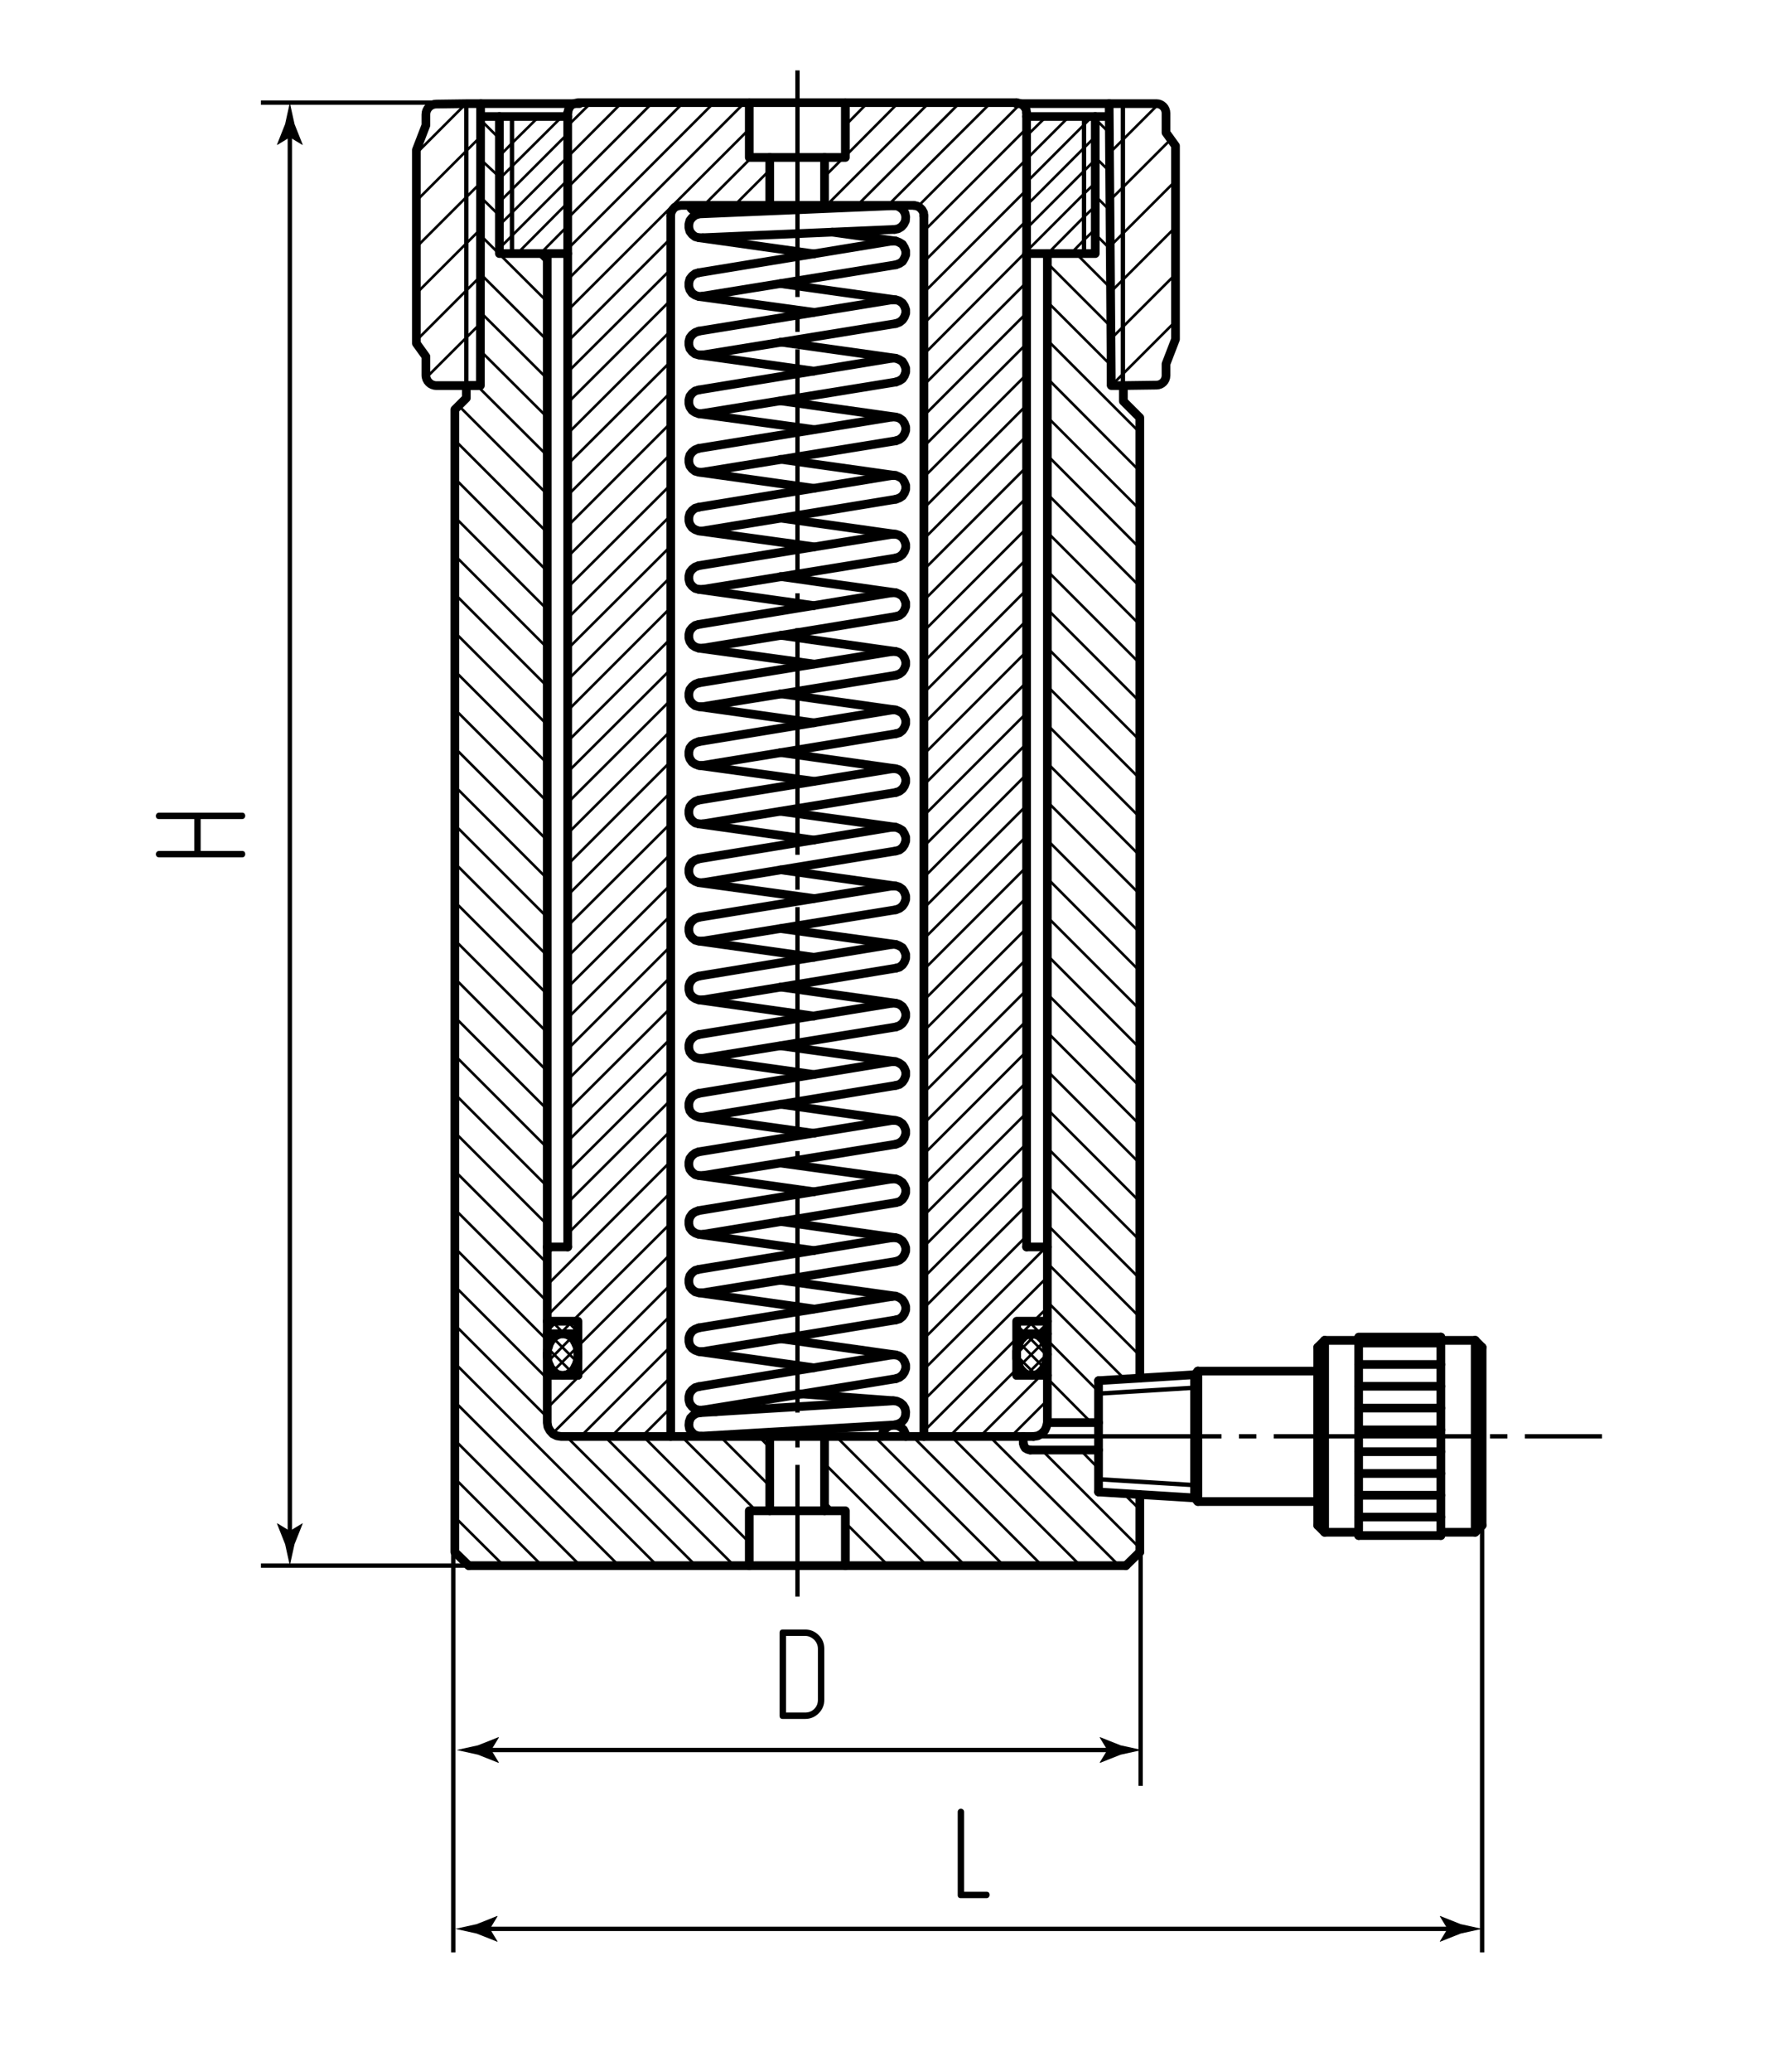 <?xml version="1.0" encoding="utf-8"?>
<!-- Generator: Adobe Illustrator 26.5.0, SVG Export Plug-In . SVG Version: 6.00 Build 0)  -->
<svg version="1.1" id="du-p" xmlns="http://www.w3.org/2000/svg" xmlns:xlink="http://www.w3.org/1999/xlink" x="0px" y="0px"
	 viewBox="0 0 203.058 237.76" style="enable-background:new 0 0 203.058 237.76;" xml:space="preserve">
<style type="text/css">
	.st0{fill:#010101;}
	.st1{fill:none;stroke:#000000;stroke-width:0.5;stroke-linecap:round;stroke-linejoin:round;stroke-miterlimit:10;}
	.st2{fill:none;stroke:#000000;stroke-width:0.3;stroke-linecap:round;stroke-linejoin:round;stroke-miterlimit:10;}
	.st3{fill:none;stroke:#000000;stroke-width:0.5;stroke-miterlimit:10;stroke-dasharray:26,2,2,2;}
	.st4{fill:none;stroke:#000000;stroke-width:0.5;stroke-miterlimit:10;stroke-dasharray:22.819,2,2,2;}
	.st5{fill:none;stroke:#000000;stroke-width:0.5;stroke-miterlimit:10;}
	.st6{fill:none;stroke:#000000;stroke-linecap:round;stroke-linejoin:round;stroke-miterlimit:10;}
</style>
<g id="Texts">
	<g>
		<g>
			<path class="st0" d="M110.292,217.794c-0.24,0-0.36-0.12-0.36-0.36v-9.525c0-0.11,0.035-0.2,0.105-0.27s0.155-0.105,0.255-0.105
				c0.1,0,0.188,0.032,0.262,0.097c0.075,0.065,0.113,0.158,0.113,0.278v9.15h2.565c0.24,0,0.36,0.125,0.36,0.375
				c0,0.09-0.033,0.172-0.098,0.248c-0.065,0.075-0.152,0.112-0.262,0.112H110.292z"/>
		</g>
	</g>
	<g>
		<g>
			<path class="st0" d="M93.974,196.586c-0.43,0.43-0.95,0.645-1.56,0.645h-2.565c-0.24,0-0.36-0.12-0.36-0.36v-9.525
				c0-0.25,0.12-0.375,0.36-0.375h2.565c0.61,0,1.13,0.215,1.56,0.645c0.43,0.42,0.645,0.94,0.645,1.56v5.865
				C94.62,195.641,94.404,196.156,93.974,196.586z M93.884,189.176c0-0.2-0.038-0.387-0.112-0.562
				c-0.075-0.175-0.18-0.33-0.315-0.465c-0.135-0.135-0.291-0.242-0.465-0.322s-0.367-0.12-0.577-0.12h-2.19v8.79h2.19
				c0.42,0,0.77-0.138,1.05-0.413c0.28-0.275,0.42-0.623,0.42-1.042V189.176z"/>
		</g>
	</g>
	<g>
		<g>
			<path class="st0" d="M18.264,93.98c-0.25,0-0.375-0.125-0.375-0.375c0-0.09,0.032-0.173,0.097-0.248
				c0.065-0.075,0.158-0.113,0.278-0.113h9.525c0.12,0,0.21,0.035,0.27,0.105c0.06,0.07,0.09,0.155,0.09,0.255
				s-0.032,0.188-0.098,0.262c-0.065,0.075-0.152,0.113-0.262,0.113h-4.755v3.66h4.755c0.24,0,0.36,0.125,0.36,0.375
				c0,0.1-0.032,0.186-0.098,0.255c-0.065,0.07-0.152,0.105-0.262,0.105h-9.525c-0.11,0-0.2-0.035-0.27-0.105
				s-0.105-0.155-0.105-0.255c0-0.1,0.032-0.188,0.097-0.262c0.065-0.075,0.158-0.113,0.278-0.113h4.035v-3.66H18.264z"/>
		</g>
	</g>
</g>
<g id="Thread">
	<line class="st1" x1="127.316" y1="13.369" x2="127.316" y2="44.241"/>
	<line class="st1" x1="124.429" y1="13.369" x2="124.429" y2="29.094"/>
	<line class="st1" x1="137.127" y1="159.222" x2="126.101" y2="159.904"/>
	<line class="st1" x1="137.157" y1="170.407" x2="126.131" y2="169.725"/>
	<line class="st1" x1="58.77" y1="13.369" x2="58.77" y2="29.094"/>
	<line class="st1" x1="128.891" y1="12.365" x2="128.891" y2="44.241"/>
	<path class="st1" d="M129.142,44.276"/>
	<path class="st1" d="M129.142,14.957"/>
	<line class="st1" x1="53.527" y1="12.07" x2="53.527" y2="44.241"/>
</g>
<g id="Sections">
	<line class="st2" x1="57.323" y1="15.907" x2="55.302" y2="13.886"/>
	<line class="st2" x1="57.323" y1="20.303" x2="55.302" y2="18.422"/>
	<line class="st2" x1="57.323" y1="24.736" x2="55.193" y2="22.637"/>
	<line class="st2" x1="62.817" y1="30.231" x2="61.681" y2="29.094"/>
	<line class="st2" x1="62.817" y1="34.626" x2="55.351" y2="27.19"/>
	<line class="st2" x1="62.817" y1="39.059" x2="55.523" y2="31.795"/>
	<line class="st2" x1="62.817" y1="43.455" x2="55.531" y2="36.199"/>
	<line class="st2" x1="62.817" y1="47.888" x2="55.23" y2="40.332"/>
	<line class="st2" x1="62.817" y1="52.284" x2="54.772" y2="44.268"/>
	<line class="st2" x1="62.817" y1="56.717" x2="52.651" y2="46.55"/>
	<line class="st2" x1="62.817" y1="61.112" x2="52.208" y2="50.503"/>
	<line class="st2" x1="62.817" y1="65.546" x2="52.208" y2="54.898"/>
	<line class="st2" x1="62.817" y1="69.941" x2="52.208" y2="59.331"/>
	<line class="st2" x1="62.817" y1="74.337" x2="52.208" y2="63.727"/>
	<line class="st2" x1="62.817" y1="78.77" x2="52.208" y2="68.16"/>
	<line class="st2" x1="62.817" y1="83.165" x2="52.208" y2="72.556"/>
	<line class="st2" x1="62.817" y1="87.599" x2="52.208" y2="76.989"/>
	<line class="st2" x1="62.817" y1="91.994" x2="52.208" y2="81.384"/>
	<line class="st2" x1="62.817" y1="96.427" x2="52.208" y2="85.818"/>
	<line class="st2" x1="62.817" y1="100.823" x2="52.208" y2="90.213"/>
	<line class="st2" x1="62.817" y1="105.256" x2="52.208" y2="94.646"/>
	<line class="st2" x1="62.817" y1="109.652" x2="52.208" y2="99.042"/>
	<line class="st2" x1="62.817" y1="114.085" x2="52.208" y2="103.475"/>
	<line class="st2" x1="62.817" y1="118.48" x2="52.208" y2="107.871"/>
	<line class="st2" x1="62.817" y1="122.914" x2="52.208" y2="112.266"/>
	<line class="st2" x1="62.817" y1="127.309" x2="52.208" y2="116.699"/>
	<line class="st2" x1="62.817" y1="131.705" x2="52.208" y2="121.095"/>
	<line class="st2" x1="62.817" y1="136.138" x2="52.208" y2="125.528"/>
	<line class="st2" x1="87.485" y1="165.201" x2="87.068" y2="164.822"/>
	<line class="st2" x1="62.817" y1="140.533" x2="52.208" y2="129.924"/>
	<line class="st2" x1="88.356" y1="166.11" x2="87.485" y2="165.201"/>
	<line class="st2" x1="87.485" y1="169.634" x2="82.673" y2="164.822"/>
	<line class="st2" x1="62.817" y1="144.967" x2="52.208" y2="134.357"/>
	<line class="st2" x1="88.356" y1="170.506" x2="87.485" y2="169.634"/>
	<line class="st2" x1="62.817" y1="149.362" x2="52.208" y2="138.752"/>
	<line class="st2" x1="86.803" y1="173.348" x2="78.239" y2="164.822"/>
	<line class="st2" x1="62.817" y1="153.795" x2="52.208" y2="143.186"/>
	<line class="st2" x1="86.007" y1="176.985" x2="73.844" y2="164.822"/>
	<line class="st2" x1="62.817" y1="158.191" x2="52.208" y2="147.581"/>
	<line class="st2" x1="84.264" y1="179.638" x2="69.411" y2="164.822"/>
	<line class="st2" x1="62.817" y1="162.624" x2="52.208" y2="152.014"/>
	<line class="st2" x1="79.869" y1="179.638" x2="65.015" y2="164.822"/>
	<line class="st2" x1="75.435" y1="179.638" x2="52.208" y2="156.41"/>
	<line class="st2" x1="71.04" y1="179.638" x2="52.208" y2="160.843"/>
	<line class="st2" x1="66.607" y1="179.638" x2="52.208" y2="165.239"/>
	<line class="st2" x1="62.211" y1="179.638" x2="52.208" y2="169.634"/>
	<line class="st2" x1="57.816" y1="179.638" x2="52.208" y2="174.067"/>
	<line class="st2" x1="120.223" y1="151.977" x2="119.844" y2="151.598"/>
	<line class="st2" x1="119.466" y1="153.038" x2="118.064" y2="151.598"/>
	<line class="st2" x1="117.723" y1="153.038" x2="116.699" y2="152.014"/>
	<line class="st2" x1="120.186" y1="155.538" x2="117.836" y2="153.151"/>
	<line class="st2" x1="119.807" y1="156.903" x2="117.003" y2="154.061"/>
	<line class="st2" x1="118.897" y1="157.736" x2="116.699" y2="155.538"/>
	<line class="st2" x1="66.341" y1="152.848" x2="65.129" y2="151.598"/>
	<line class="st2" x1="64.75" y1="153.038" x2="63.348" y2="151.598"/>
	<line class="st2" x1="66.19" y1="154.477" x2="64.788" y2="153.038"/>
	<line class="st2" x1="63.007" y1="153.038" x2="62.817" y2="152.848"/>
	<line class="st2" x1="66.228" y1="156.258" x2="63.5" y2="153.53"/>
	<line class="st2" x1="65.584" y1="157.395" x2="62.893" y2="154.705"/>
	<line class="st2" x1="64.219" y1="157.774" x2="63.045" y2="156.599"/>
	<line class="st2" x1="117.874" y1="157.698" x2="120.223" y2="155.349"/>
	<line class="st2" x1="117.003" y1="156.789" x2="119.844" y2="153.947"/>
	<line class="st2" x1="119.011" y1="153.038" x2="120.223" y2="151.825"/>
	<line class="st2" x1="116.699" y1="155.349" x2="118.897" y2="153.113"/>
	<line class="st2" x1="117.23" y1="153.038" x2="118.632" y2="151.598"/>
	<line class="st2" x1="116.699" y1="151.825" x2="116.889" y2="151.598"/>
	<line class="st2" x1="64.826" y1="157.812" x2="66.19" y2="156.41"/>
	<line class="st2" x1="63.5" y1="157.319" x2="66.228" y2="154.591"/>
	<line class="st2" x1="66.038" y1="153.038" x2="66.341" y2="152.734"/>
	<line class="st2" x1="62.931" y1="156.183" x2="65.621" y2="153.454"/>
	<line class="st2" x1="64.295" y1="153.038" x2="65.697" y2="151.598"/>
	<line class="st2" x1="63.045" y1="154.288" x2="64.257" y2="153.075"/>
	<line class="st2" x1="62.817" y1="152.734" x2="63.954" y2="151.598"/>
	<line class="st2" x1="73.692" y1="164.822" x2="76.989" y2="161.525"/>
	<line class="st2" x1="70.168" y1="164.822" x2="76.989" y2="158.001"/>
	<line class="st2" x1="66.645" y1="164.822" x2="76.989" y2="154.477"/>
	<line class="st2" x1="63.424" y1="164.481" x2="76.989" y2="150.916"/>
	<line class="st2" x1="62.817" y1="161.563" x2="76.989" y2="147.392"/>
	<line class="st2" x1="66.341" y1="154.477" x2="76.989" y2="143.868"/>
	<line class="st2" x1="62.817" y1="158.039" x2="63.045" y2="157.812"/>
	<line class="st2" x1="65.697" y1="151.598" x2="76.989" y2="140.344"/>
	<line class="st2" x1="62.817" y1="150.954" x2="76.989" y2="136.82"/>
	<line class="st2" x1="62.817" y1="147.43" x2="76.989" y2="133.258"/>
	<line class="st2" x1="65.167" y1="141.556" x2="76.989" y2="129.734"/>
	<line class="st2" x1="62.817" y1="143.906" x2="63.651" y2="143.072"/>
	<line class="st2" x1="65.167" y1="137.995" x2="76.989" y2="126.21"/>
	<line class="st2" x1="65.167" y1="134.471" x2="76.989" y2="122.686"/>
	<line class="st2" x1="65.167" y1="130.947" x2="76.989" y2="119.162"/>
	<line class="st2" x1="65.167" y1="127.423" x2="76.989" y2="115.638"/>
	<line class="st2" x1="65.167" y1="123.899" x2="76.989" y2="112.077"/>
	<line class="st2" x1="65.167" y1="120.375" x2="76.989" y2="108.553"/>
	<line class="st2" x1="65.167" y1="116.813" x2="76.989" y2="105.029"/>
	<line class="st2" x1="65.167" y1="113.289" x2="76.989" y2="101.505"/>
	<line class="st2" x1="65.167" y1="109.765" x2="76.989" y2="97.981"/>
	<line class="st2" x1="65.167" y1="106.241" x2="76.989" y2="94.457"/>
	<line class="st2" x1="65.167" y1="102.717" x2="76.989" y2="90.895"/>
	<line class="st2" x1="65.167" y1="99.193" x2="76.989" y2="87.371"/>
	<line class="st2" x1="65.167" y1="95.632" x2="76.989" y2="83.847"/>
	<line class="st2" x1="65.167" y1="92.108" x2="76.989" y2="80.323"/>
	<line class="st2" x1="65.167" y1="88.584" x2="76.989" y2="76.799"/>
	<line class="st2" x1="65.167" y1="85.06" x2="76.989" y2="73.276"/>
	<line class="st2" x1="65.167" y1="81.536" x2="76.989" y2="69.714"/>
	<line class="st2" x1="65.167" y1="78.012" x2="76.989" y2="66.19"/>
	<line class="st2" x1="65.167" y1="74.45" x2="76.989" y2="62.666"/>
	<line class="st2" x1="65.167" y1="70.926" x2="76.989" y2="59.142"/>
	<line class="st2" x1="65.167" y1="67.402" x2="76.989" y2="55.618"/>
	<line class="st2" x1="65.167" y1="63.878" x2="76.989" y2="52.094"/>
	<line class="st2" x1="65.167" y1="60.354" x2="76.989" y2="48.532"/>
	<line class="st2" x1="65.167" y1="56.831" x2="76.989" y2="45.008"/>
	<line class="st2" x1="65.167" y1="53.269" x2="76.989" y2="41.484"/>
	<line class="st2" x1="65.167" y1="49.745" x2="76.989" y2="37.96"/>
	<line class="st2" x1="87.826" y1="23.562" x2="88.356" y2="23.031"/>
	<line class="st2" x1="65.167" y1="46.221" x2="76.989" y2="34.437"/>
	<line class="st2" x1="84.302" y1="23.562" x2="88.356" y2="19.507"/>
	<line class="st2" x1="65.167" y1="42.697" x2="76.989" y2="30.913"/>
	<line class="st2" x1="80.778" y1="23.562" x2="86.272" y2="18.067"/>
	<line class="st2" x1="65.167" y1="39.173" x2="76.989" y2="27.351"/>
	<line class="st2" x1="65.167" y1="35.611" x2="86.007" y2="14.809"/>
	<line class="st2" x1="65.167" y1="32.087" x2="85.477" y2="11.777"/>
	<line class="st2" x1="65.167" y1="28.563" x2="81.953" y2="11.777"/>
	<line class="st2" x1="65.167" y1="25.039" x2="78.429" y2="11.777"/>
	<line class="st2" x1="65.167" y1="21.515" x2="74.905" y2="11.777"/>
	<line class="st2" x1="65.167" y1="17.992" x2="71.381" y2="11.777"/>
	<line class="st2" x1="65.167" y1="14.43" x2="67.857" y2="11.777"/>
	<line class="st2" x1="127.304" y1="15.221" x2="125.718" y2="13.634"/>
	<line class="st2" x1="127.333" y1="19.644" x2="125.718" y2="18.029"/>
	<line class="st2" x1="127.357" y1="24.102" x2="125.718" y2="22.463"/>
	<line class="st2" x1="127.316" y1="28.457" x2="125.718" y2="26.858"/>
	<line class="st2" x1="127.476" y1="33.05" x2="123.52" y2="29.094"/>
	<line class="st2" x1="127.357" y1="37.326" x2="120.223" y2="30.193"/>
	<line class="st2" x1="127.357" y1="41.759" x2="120.223" y2="34.626"/>
	<line class="st2" x1="130.833" y1="49.631" x2="120.223" y2="39.021"/>
	<line class="st2" x1="130.833" y1="54.064" x2="120.223" y2="43.417"/>
	<line class="st2" x1="130.833" y1="58.46" x2="120.223" y2="47.85"/>
	<line class="st2" x1="130.833" y1="62.893" x2="120.223" y2="52.246"/>
	<line class="st2" x1="130.833" y1="67.289" x2="120.223" y2="56.679"/>
	<line class="st2" x1="130.833" y1="71.684" x2="120.223" y2="61.074"/>
	<line class="st2" x1="130.833" y1="76.117" x2="120.223" y2="65.508"/>
	<line class="st2" x1="130.833" y1="80.513" x2="120.223" y2="69.903"/>
	<line class="st2" x1="130.833" y1="84.946" x2="120.223" y2="74.337"/>
	<line class="st2" x1="130.833" y1="89.342" x2="120.223" y2="78.732"/>
	<line class="st2" x1="130.833" y1="93.775" x2="120.223" y2="83.165"/>
	<line class="st2" x1="130.833" y1="98.17" x2="120.223" y2="87.561"/>
	<line class="st2" x1="130.833" y1="102.604" x2="120.223" y2="91.994"/>
	<line class="st2" x1="130.833" y1="106.999" x2="120.223" y2="96.389"/>
	<line class="st2" x1="130.833" y1="111.432" x2="120.223" y2="100.785"/>
	<line class="st2" x1="130.833" y1="115.828" x2="120.223" y2="105.218"/>
	<line class="st2" x1="130.833" y1="120.261" x2="120.223" y2="109.614"/>
	<line class="st2" x1="130.833" y1="124.657" x2="120.223" y2="114.047"/>
	<line class="st2" x1="130.833" y1="129.052" x2="120.223" y2="118.442"/>
	<line class="st2" x1="130.833" y1="133.485" x2="120.223" y2="122.876"/>
	<line class="st2" x1="130.833" y1="137.881" x2="120.223" y2="127.271"/>
	<line class="st2" x1="130.833" y1="142.314" x2="120.223" y2="131.705"/>
	<line class="st2" x1="130.833" y1="146.71" x2="120.223" y2="136.1"/>
	<line class="st2" x1="130.833" y1="151.143" x2="120.223" y2="140.533"/>
	<line class="st2" x1="130.833" y1="155.538" x2="120.223" y2="144.929"/>
	<line class="st2" x1="129.09" y1="158.229" x2="120.223" y2="149.362"/>
	<line class="st2" x1="126.097" y1="159.669" x2="120.223" y2="153.758"/>
	<line class="st2" x1="125.263" y1="163.23" x2="120.223" y2="158.153"/>
	<line class="st2" x1="126.097" y1="168.497" x2="124.013" y2="166.375"/>
	<line class="st2" x1="120.868" y1="163.23" x2="120.223" y2="162.586"/>
	<line class="st2" x1="130.833" y1="173.196" x2="128.976" y2="171.377"/>
	<line class="st2" x1="130.833" y1="177.629" x2="119.579" y2="166.375"/>
	<line class="st2" x1="128.446" y1="179.638" x2="113.592" y2="164.822"/>
	<line class="st2" x1="124.013" y1="179.638" x2="109.197" y2="164.822"/>
	<line class="st2" x1="119.617" y1="179.638" x2="104.764" y2="164.822"/>
	<line class="st2" x1="115.222" y1="179.638" x2="100.368" y2="164.822"/>
	<line class="st2" x1="110.788" y1="179.638" x2="95.973" y2="164.822"/>
	<line class="st2" x1="106.393" y1="179.638" x2="94.647" y2="167.929"/>
	<line class="st2" x1="95.67" y1="173.348" x2="94.647" y2="172.324"/>
	<line class="st2" x1="101.96" y1="179.638" x2="97.034" y2="174.712"/>
	<line class="st2" x1="97.564" y1="179.638" x2="97.034" y2="179.107"/>
	<line class="st2" x1="116.055" y1="164.822" x2="120.223" y2="160.654"/>
	<line class="st2" x1="112.494" y1="164.822" x2="119.503" y2="157.812"/>
	<line class="st2" x1="108.97" y1="164.822" x2="116.699" y2="157.092"/>
	<line class="st2" x1="118.632" y1="151.598" x2="120.223" y2="150.044"/>
	<line class="st2" x1="106.052" y1="164.216" x2="116.699" y2="153.568"/>
	<line class="st2" x1="106.052" y1="160.654" x2="120.223" y2="146.52"/>
	<line class="st2" x1="106.052" y1="157.13" x2="120.11" y2="143.072"/>
	<line class="st2" x1="106.052" y1="153.606" x2="117.836" y2="141.822"/>
	<line class="st2" x1="106.052" y1="150.082" x2="117.836" y2="138.298"/>
	<line class="st2" x1="106.052" y1="146.558" x2="117.836" y2="134.774"/>
	<line class="st2" x1="106.052" y1="143.034" x2="117.836" y2="131.212"/>
	<line class="st2" x1="106.052" y1="139.472" x2="117.836" y2="127.688"/>
	<line class="st2" x1="106.052" y1="135.948" x2="117.836" y2="124.164"/>
	<line class="st2" x1="106.052" y1="132.424" x2="117.836" y2="120.64"/>
	<line class="st2" x1="106.052" y1="128.901" x2="117.836" y2="117.116"/>
	<line class="st2" x1="106.052" y1="125.377" x2="117.836" y2="113.592"/>
	<line class="st2" x1="106.052" y1="121.853" x2="117.836" y2="110.03"/>
	<line class="st2" x1="106.052" y1="118.291" x2="117.836" y2="106.507"/>
	<line class="st2" x1="106.052" y1="114.767" x2="117.836" y2="102.983"/>
	<line class="st2" x1="106.052" y1="111.243" x2="117.836" y2="99.459"/>
	<line class="st2" x1="106.052" y1="107.719" x2="117.836" y2="95.935"/>
	<line class="st2" x1="106.052" y1="104.195" x2="117.836" y2="92.411"/>
	<line class="st2" x1="106.052" y1="100.671" x2="117.836" y2="88.849"/>
	<line class="st2" x1="106.052" y1="97.109" x2="117.836" y2="85.325"/>
	<line class="st2" x1="106.052" y1="93.585" x2="117.836" y2="81.801"/>
	<line class="st2" x1="106.052" y1="90.062" x2="117.836" y2="78.277"/>
	<line class="st2" x1="106.052" y1="86.538" x2="117.836" y2="74.753"/>
	<line class="st2" x1="106.052" y1="83.014" x2="117.836" y2="71.191"/>
	<line class="st2" x1="106.052" y1="79.49" x2="117.836" y2="67.668"/>
	<line class="st2" x1="106.052" y1="75.928" x2="117.836" y2="64.144"/>
	<line class="st2" x1="106.052" y1="72.404" x2="117.836" y2="60.62"/>
	<line class="st2" x1="106.052" y1="68.88" x2="117.836" y2="57.096"/>
	<line class="st2" x1="106.052" y1="65.356" x2="117.836" y2="53.572"/>
	<line class="st2" x1="106.052" y1="61.832" x2="117.836" y2="50.01"/>
	<line class="st2" x1="106.052" y1="58.308" x2="117.836" y2="46.486"/>
	<line class="st2" x1="106.052" y1="54.746" x2="117.836" y2="42.962"/>
	<line class="st2" x1="106.052" y1="51.223" x2="117.836" y2="39.438"/>
	<line class="st2" x1="106.052" y1="47.699" x2="117.836" y2="35.914"/>
	<line class="st2" x1="106.052" y1="44.175" x2="117.836" y2="32.39"/>
	<line class="st2" x1="106.052" y1="40.651" x2="117.836" y2="28.829"/>
	<line class="st2" x1="106.052" y1="37.127" x2="117.836" y2="25.305"/>
	<line class="st2" x1="106.052" y1="33.565" x2="117.836" y2="21.781"/>
	<line class="st2" x1="106.052" y1="30.041" x2="117.836" y2="18.257"/>
	<line class="st2" x1="106.052" y1="26.517" x2="117.836" y2="14.733"/>
	<line class="st2" x1="105.37" y1="23.675" x2="117.154" y2="11.891"/>
	<line class="st2" x1="101.922" y1="23.562" x2="113.744" y2="11.777"/>
	<line class="st2" x1="98.398" y1="23.562" x2="110.182" y2="11.777"/>
	<line class="st2" x1="94.874" y1="23.562" x2="106.658" y2="11.777"/>
	<line class="st2" x1="97.034" y1="17.916" x2="103.134" y2="11.777"/>
	<line class="st2" x1="94.647" y1="20.265" x2="96.844" y2="18.067"/>
	<line class="st2" x1="97.034" y1="14.392" x2="99.61" y2="11.777"/>
	<polyline class="st2" points="57.323,17.916 58.574,16.627 61.87,13.369 	"/>
	<polyline class="st2" points="57.323,20.53 58.574,19.28 64.523,13.369 	"/>
	<polyline class="st2" points="57.323,23.183 58.574,21.932 65.167,15.339 	"/>
	<polyline class="st2" points="57.323,25.835 58.574,24.585 65.167,17.992 	"/>
	<polyline class="st2" points="57.323,28.488 58.574,27.237 65.167,20.644 	"/>
	<line class="st2" x1="117.836" y1="18.257" x2="122.724" y2="13.369"/>
	<line class="st2" x1="117.836" y1="15.604" x2="120.11" y2="13.369"/>
	<line class="st2" x1="64.674" y1="29.094" x2="65.167" y2="28.563"/>
	<line class="st2" x1="62.022" y1="29.094" x2="65.167" y2="25.911"/>
	<line class="st2" x1="59.369" y1="29.094" x2="65.167" y2="23.258"/>
	<polyline class="st2" points="117.836,20.909 124.429,14.316 125.377,13.369 	"/>
	<polyline class="st2" points="117.836,23.562 124.429,16.968 125.718,15.68 	"/>
	<polyline class="st2" points="117.836,26.214 124.429,19.621 125.718,18.333 	"/>
	<polyline class="st2" points="117.836,28.829 124.429,22.235 125.718,20.985 	"/>
	<polyline class="st2" points="120.261,29.094 124.429,24.888 125.718,23.637 	"/>
	<polyline class="st2" points="122.914,29.094 124.429,27.54 125.718,26.29 	"/>
	<path class="st2" d="M135.2,12.531"/>
	<path class="st2" d="M127.617,20.114"/>
	<line class="st2" x1="127.622" y1="22.762" x2="134.396" y2="15.987"/>
	<line class="st2" x1="127.617" y1="28.071" x2="134.732" y2="20.957"/>
	<line class="st2" x1="127.428" y1="33.565" x2="134.668" y2="26.326"/>
	<line class="st2" x1="127.428" y1="38.971" x2="134.863" y2="31.536"/>
	<line class="st2" x1="127.428" y1="44.378" x2="134.807" y2="36.999"/>
	<line class="st2" x1="127.622" y1="17.304" x2="132.856" y2="12.07"/>
	<line class="st2" x1="47.811" y1="23.031" x2="55.126" y2="15.716"/>
	<line class="st2" x1="47.795" y1="28.352" x2="55.19" y2="20.957"/>
	<line class="st2" x1="47.887" y1="33.565" x2="55.126" y2="26.326"/>
	<line class="st2" x1="47.887" y1="38.971" x2="55.322" y2="31.536"/>
	<line class="st2" x1="48.848" y1="43.416" x2="55.265" y2="36.999"/>
	<line class="st2" x1="47.811" y1="17.574" x2="53.315" y2="12.07"/>
</g>
<g id="Middles">
	<line class="st3" x1="91.539" y1="8.079" x2="91.539" y2="183.195"/>
	<line class="st4" x1="117.393" y1="164.803" x2="183.883" y2="164.803"/>
</g>
<g id="Pointers">
	<g>
		<g>
			<line class="st5" x1="55.519" y1="221.316" x2="166.866" y2="221.316"/>
			<g>
				<path d="M56.237,221.316l0.877-1.441l-0.049-0.033l-2.35,0.933c-0.819,0.18-1.637,0.36-2.456,0.54
					c0.819,0.18,1.637,0.36,2.456,0.54l2.35,0.933l0.049-0.025L56.237,221.316z"/>
			</g>
			<g>
				<path d="M166.148,221.316l-0.877-1.441l0.049-0.033l2.35,0.933c0.819,0.18,1.637,0.36,2.456,0.54
					c-0.819,0.18-1.637,0.36-2.456,0.54l-2.35,0.933l-0.049-0.025L166.148,221.316z"/>
			</g>
		</g>
	</g>
	<g>
		<g>
			<line class="st5" x1="55.674" y1="200.796" x2="127.822" y2="200.796"/>
			<g>
				<path d="M56.392,200.796l0.877-1.441l-0.049-0.033l-2.35,0.933c-0.819,0.18-1.637,0.36-2.456,0.54
					c0.819,0.18,1.637,0.36,2.456,0.54l2.35,0.933l0.049-0.025L56.392,200.796z"/>
			</g>
			<g>
				<path d="M127.104,200.796l-0.877-1.441l0.049-0.033l2.35,0.933c0.819,0.18,1.637,0.36,2.456,0.54
					c-0.819,0.18-1.637,0.36-2.456,0.54l-2.35,0.933l-0.049-0.025L127.104,200.796z"/>
			</g>
		</g>
	</g>
	<g>
		<g>
			<line class="st5" x1="33.269" y1="176.377" x2="33.269" y2="15.038"/>
			<g>
				<path d="M33.269,175.659l-1.441-0.877l-0.033,0.049l0.933,2.35c0.18,0.819,0.36,1.637,0.54,2.456
					c0.18-0.819,0.36-1.637,0.54-2.456l0.933-2.35l-0.025-0.049L33.269,175.659z"/>
			</g>
			<g>
				<path d="M33.269,15.756l-1.441,0.877l-0.033-0.049l0.933-2.35c0.18-0.819,0.36-1.637,0.54-2.456
					c0.18,0.819,0.36,1.637,0.54,2.456l0.933,2.35l-0.025,0.049L33.269,15.756z"/>
			</g>
		</g>
	</g>
</g>
<g id="Callout">
	<line class="st5" x1="170.127" y1="175.015" x2="170.127" y2="224.012"/>
	<line class="st5" x1="52.031" y1="178.084" x2="52.031" y2="224.012"/>
	<line class="st5" x1="130.927" y1="178.084" x2="130.927" y2="204.909"/>
	<line class="st5" x1="29.95" y1="11.777" x2="50.068" y2="11.777"/>
	<line class="st5" x1="29.95" y1="179.638" x2="53.799" y2="179.638"/>
</g>
<g id="BaseContour">
	<line class="st6" x1="55.23" y1="13.369" x2="65.167" y2="13.369"/>
	<polyline class="st6" points="62.817,29.094 62.817,163.23 62.893,163.723 63.121,164.14 63.462,164.519 63.916,164.746 
		64.409,164.822 91.502,164.822 	"/>
	<polyline class="st6" points="86.007,179.638 86.007,173.348 91.502,173.348 	"/>
	<line class="st6" x1="88.356" y1="173.348" x2="88.356" y2="164.822"/>
	<polyline class="st6" points="91.502,11.777 66.379,11.777 66,11.853 65.659,12.005 65.394,12.27 65.243,12.611 65.167,12.952 	"/>
	<line class="st6" x1="62.817" y1="143.072" x2="65.167" y2="143.072"/>
	<line class="st6" x1="76.989" y1="164.822" x2="76.989" y2="24.774"/>
	<polyline class="st6" points="91.502,23.562 78.164,23.562 77.785,23.637 77.444,23.789 77.216,24.054 77.027,24.395 
		76.989,24.774 	"/>
	<path class="st6" d="M66.341,151.598h-3.524 M62.817,153.038h3.524 M66.341,157.812v-6.214"/>
	<polygon class="st6" points="64.598,157.812 64.409,157.812 64.295,157.774 64.219,157.774 64.106,157.736 64.03,157.698 
		63.916,157.66 63.841,157.585 63.765,157.547 63.689,157.471 63.575,157.395 63.5,157.319 63.424,157.244 63.348,157.168 
		63.31,157.054 63.234,156.978 63.159,156.865 63.121,156.751 63.083,156.637 63.007,156.524 62.969,156.41 62.931,156.296 
		62.893,156.145 62.893,156.031 62.855,155.917 62.855,155.766 62.817,155.652 62.817,155.538 62.817,155.387 62.817,155.273 
		62.855,155.122 62.855,155.008 62.855,154.856 62.893,154.743 62.931,154.629 62.969,154.515 63.007,154.364 63.045,154.25 
		63.083,154.136 63.159,154.023 63.196,153.947 63.272,153.833 63.348,153.72 63.386,153.644 63.462,153.568 63.537,153.492 
		63.613,153.416 63.727,153.341 63.803,153.265 63.878,153.227 63.992,153.189 64.068,153.113 64.144,153.113 64.257,153.075 
		64.333,153.038 64.447,153.038 64.523,153.038 64.636,153.038 64.75,153.038 64.826,153.038 64.939,153.075 65.015,153.113 
		65.091,153.113 65.205,153.189 65.28,153.227 65.394,153.265 65.47,153.341 65.546,153.416 65.621,153.492 65.697,153.568 
		65.773,153.644 65.849,153.72 65.925,153.833 65.963,153.947 66.038,154.023 66.076,154.136 66.114,154.25 66.19,154.364 
		66.228,154.515 66.266,154.629 66.266,154.743 66.304,154.856 66.304,155.008 66.341,155.122 66.341,155.273 66.341,155.387 
		66.341,155.538 66.341,155.652 66.341,155.766 66.304,155.917 66.304,156.031 66.266,156.145 66.228,156.296 66.19,156.41 
		66.152,156.524 66.114,156.637 66.038,156.751 66,156.865 65.925,156.978 65.887,157.054 65.811,157.168 65.735,157.244 
		65.659,157.319 65.584,157.395 65.508,157.471 65.432,157.547 65.318,157.585 65.243,157.66 65.167,157.698 65.053,157.736 
		64.977,157.774 64.864,157.774 64.788,157.812 64.674,157.812 	"/>
	<line class="st6" x1="66.341" y1="157.812" x2="62.817" y2="157.812"/>
	<polyline class="st6" points="86.007,11.777 86.007,18.067 91.502,18.067 	"/>
	<path class="st6" d="M91.502,179.638H53.799 M65.167,12.952v130.12 M88.356,18.067v5.494"/>
	<polyline class="st6" points="57.323,13.369 57.323,29.094 65.167,29.094 	"/>
	<path class="st6" d="M53.799,179.638l-1.591-1.554 M53.527,44.241v1.434l-1.319,1.319v131.09"/>
	<line class="st6" x1="126.94" y1="13.369" x2="117.836" y2="13.369"/>
	<path class="st6" d="M118.632,164.822h-27.13 M120.223,29.094V163.23"/>
	<polyline class="st6" points="97.034,179.638 97.034,173.348 91.502,173.348 	"/>
	<path class="st6" d="M91.502,11.777h25.16 M94.647,173.348v-8.526"/>
	<polyline class="st6" points="117.836,12.952 117.798,12.611 117.609,12.27 117.344,12.005 117.041,11.853 116.662,11.777 	"/>
	<line class="st6" x1="120.223" y1="143.072" x2="117.836" y2="143.072"/>
	<path class="st6" d="M104.877,23.562H91.502 M106.052,164.822V24.774"/>
	<polyline class="st6" points="106.052,24.774 106.014,24.395 105.825,24.054 105.559,23.789 105.256,23.637 104.877,23.562 	"/>
	<path class="st6" d="M116.699,151.598h3.524 M120.223,153.038h-3.524 M116.699,157.812v-6.214"/>
	<polygon class="st6" points="118.443,157.812 118.632,157.812 118.746,157.774 118.821,157.774 118.935,157.736 119.011,157.698 
		119.087,157.66 119.2,157.585 119.276,157.547 119.352,157.471 119.428,157.395 119.503,157.319 119.579,157.244 119.655,157.168 
		119.731,157.054 119.807,156.978 119.844,156.865 119.92,156.751 119.958,156.637 119.996,156.524 120.034,156.41 120.072,156.296 
		120.11,156.145 120.148,156.031 120.186,155.917 120.186,155.766 120.186,155.652 120.186,155.538 120.223,155.387 
		120.186,155.273 120.186,155.122 120.186,155.008 120.148,154.856 120.148,154.743 120.11,154.629 120.072,154.515 
		120.034,154.364 119.996,154.25 119.92,154.136 119.882,154.023 119.807,153.947 119.769,153.833 119.693,153.72 119.617,153.644 
		119.541,153.568 119.466,153.492 119.39,153.416 119.314,153.341 119.238,153.265 119.162,153.227 119.049,153.189 
		118.973,153.113 118.859,153.113 118.784,153.075 118.67,153.038 118.594,153.038 118.48,153.038 118.405,153.038 118.291,153.038 
		118.215,153.038 118.101,153.075 118.026,153.113 117.912,153.113 117.836,153.189 117.723,153.227 117.647,153.265 
		117.571,153.341 117.495,153.416 117.419,153.492 117.344,153.568 117.268,153.644 117.192,153.72 117.116,153.833 
		117.078,153.947 117.003,154.023 116.965,154.136 116.889,154.25 116.851,154.364 116.813,154.515 116.775,154.629 
		116.737,154.743 116.737,154.856 116.699,155.008 116.699,155.122 116.699,155.273 116.699,155.387 116.699,155.538 
		116.699,155.652 116.699,155.766 116.699,155.917 116.737,156.031 116.775,156.145 116.813,156.296 116.851,156.41 
		116.889,156.524 116.927,156.637 116.965,156.751 117.041,156.865 117.078,156.978 117.154,157.054 117.23,157.168 
		117.306,157.244 117.382,157.319 117.457,157.395 117.533,157.471 117.609,157.547 117.685,157.585 117.798,157.66 
		117.874,157.698 117.95,157.736 118.064,157.774 118.139,157.774 118.253,157.812 118.329,157.812 	"/>
	<line class="st6" x1="116.699" y1="157.812" x2="120.223" y2="157.812"/>
	<polyline class="st6" points="97.034,11.777 97.034,18.067 91.502,18.067 	"/>
	<path class="st6" d="M91.502,179.638h37.74 M117.836,12.952v130.12 M130.833,158.115V47.922l-1.885-1.885v-1.711 M130.833,178.084
		v-6.593 M94.647,18.067v5.494"/>
	<polyline class="st6" points="125.718,13.369 125.718,29.094 117.836,29.094 	"/>
	<polyline class="st6" points="80.21,159.1 79.793,159.214 79.452,159.479 79.187,159.82 79.073,160.237 79.073,160.654 
		79.187,161.071 79.452,161.412 79.793,161.677 80.21,161.791 80.664,161.791 	"/>
	<path class="st6" d="M102.831,151.446l-22.167,3.638 M80.21,152.356l22.167-3.6"/>
	<polyline class="st6" points="80.21,152.356 79.793,152.507 79.452,152.734 79.187,153.113 79.073,153.492 79.073,153.947 
		79.187,154.364 79.452,154.705 79.793,154.932 80.21,155.084 80.664,155.084 	"/>
	<line class="st6" x1="80.361" y1="161.828" x2="82.218" y2="161.98"/>
	<polyline class="st6" points="80.361,162.094 79.945,162.169 79.566,162.397 79.262,162.7 79.111,163.117 79.073,163.534 
		79.149,163.95 79.376,164.291 79.679,164.595 80.096,164.746 80.513,164.784 	"/>
	<path class="st6" d="M102.68,163.496l-22.167,1.288 M80.323,162.094l22.205-1.364"/>
	<polyline class="st6" points="102.831,151.446 103.248,151.332 103.589,151.067 103.816,150.726 103.968,150.309 103.968,149.893 
		103.816,149.476 103.589,149.135 103.21,148.869 102.831,148.718 102.376,148.756 	"/>
	<polyline class="st6" points="102.68,163.496 103.096,163.382 103.475,163.193 103.778,162.852 103.93,162.473 103.968,162.018 
		103.892,161.601 103.665,161.222 103.362,160.957 102.945,160.767 102.528,160.73 	"/>
	<polyline class="st6" points="103.968,164.822 103.892,164.405 103.703,164.026 103.399,163.761 103.021,163.571 102.604,163.534 
		102.187,163.571 101.846,163.761 101.543,164.026 101.315,164.405 101.24,164.822 	"/>
	<polyline class="st6" points="102.831,158.191 103.248,158.039 103.589,157.774 103.816,157.433 103.968,157.016 103.968,156.599 
		103.816,156.183 103.589,155.842 103.21,155.576 102.831,155.463 102.376,155.463 	"/>
	<path class="st6" d="M102.831,144.739l-22.167,3.6 M80.21,145.649l22.167-3.638 M89.607,153.606l13.186,1.857 M80.248,155.084
		l13.186,1.857"/>
	<polyline class="st6" points="80.21,145.649 79.793,145.762 79.452,146.028 79.187,146.369 79.073,146.785 79.073,147.202 
		79.187,147.619 79.452,147.96 79.793,148.225 80.21,148.339 80.664,148.339 	"/>
	<polyline class="st6" points="102.831,144.739 103.248,144.588 103.589,144.322 103.816,143.981 103.968,143.565 103.968,143.148 
		103.816,142.731 103.589,142.39 103.21,142.125 102.831,142.011 102.376,142.011 	"/>
	<path class="st6" d="M102.831,137.995l-22.167,3.638 M80.21,138.904l22.167-3.638 M89.607,146.899l13.186,1.819 M80.248,148.339
		l13.186,1.857"/>
	<polyline class="st6" points="80.21,138.904 79.793,139.056 79.452,139.283 79.187,139.662 79.073,140.041 79.073,140.495 
		79.187,140.912 79.452,141.253 79.793,141.481 80.21,141.632 80.664,141.632 	"/>
	<polyline class="st6" points="102.831,137.995 103.248,137.881 103.589,137.616 103.816,137.275 103.968,136.858 103.968,136.403 
		103.816,136.024 103.589,135.683 103.21,135.418 102.831,135.266 102.376,135.266 	"/>
	<path class="st6" d="M102.831,131.288l-22.167,3.6 M80.21,132.159l22.167-3.6 M89.607,140.154l13.186,1.857 M80.248,141.632
		l13.186,1.857"/>
	<polyline class="st6" points="80.21,132.159 79.793,132.311 79.452,132.576 79.187,132.917 79.073,133.334 79.073,133.751 
		79.187,134.168 79.452,134.509 79.793,134.774 80.21,134.887 80.664,134.887 	"/>
	<polyline class="st6" points="102.831,131.288 103.248,131.136 103.589,130.871 103.816,130.53 103.968,130.113 103.968,129.696 
		103.816,129.279 103.589,128.938 103.21,128.673 102.831,128.56 102.376,128.56 	"/>
	<path class="st6" d="M102.831,124.543l-22.167,3.638 M80.21,125.452l22.167-3.638 M89.607,133.448l13.186,1.819 M80.248,134.887
		l13.186,1.857"/>
	<polyline class="st6" points="80.21,125.452 79.793,125.604 79.452,125.831 79.187,126.21 79.073,126.589 79.073,127.044 
		79.187,127.461 79.452,127.802 79.793,128.029 80.21,128.181 80.664,128.181 	"/>
	<polyline class="st6" points="102.831,124.543 103.248,124.429 103.589,124.164 103.816,123.823 103.968,123.406 103.968,122.952 
		103.816,122.573 103.589,122.232 103.21,121.966 102.831,121.815 102.376,121.815 	"/>
	<path class="st6" d="M102.831,117.836l-22.167,3.6 M80.21,118.708l22.167-3.6 M89.607,126.703l13.186,1.857 M80.248,128.181
		l13.186,1.857"/>
	<polyline class="st6" points="80.21,118.708 79.793,118.859 79.452,119.124 79.187,119.466 79.073,119.882 79.073,120.299 
		79.187,120.716 79.452,121.057 79.793,121.322 80.21,121.436 80.664,121.436 	"/>
	<polyline class="st6" points="102.831,117.836 103.248,117.685 103.589,117.419 103.816,117.078 103.968,116.662 103.968,116.245 
		103.816,115.828 103.589,115.487 103.21,115.222 102.831,115.108 102.376,115.108 	"/>
	<path class="st6" d="M102.831,111.091l-22.167,3.638 M80.21,112.001l22.167-3.638 M89.607,119.996l13.186,1.819 M80.248,121.436
		l13.186,1.857"/>
	<polyline class="st6" points="80.21,112.001 79.793,112.152 79.452,112.38 79.187,112.759 79.073,113.138 79.073,113.592 
		79.187,114.009 79.452,114.35 79.793,114.577 80.21,114.729 80.664,114.729 	"/>
	<polyline class="st6" points="102.831,111.091 103.248,110.978 103.589,110.713 103.816,110.372 103.968,109.955 103.968,109.5 
		103.816,109.121 103.589,108.742 103.21,108.515 102.831,108.363 102.376,108.363 	"/>
	<path class="st6" d="M102.831,104.385l-22.167,3.6 M80.21,105.256l22.167-3.6 M89.607,113.251l13.186,1.857 M80.248,114.729
		l13.186,1.857"/>
	<polyline class="st6" points="80.21,105.256 79.793,105.408 79.452,105.673 79.187,106.014 79.073,106.431 79.073,106.848 
		79.187,107.264 79.452,107.605 79.793,107.871 80.21,107.984 80.664,107.984 	"/>
	<polyline class="st6" points="102.831,104.385 103.248,104.233 103.589,103.968 103.816,103.627 103.968,103.21 103.968,102.793 
		103.816,102.376 103.589,102.035 103.21,101.77 102.831,101.656 102.376,101.656 	"/>
	<path class="st6" d="M102.831,97.64l-22.167,3.638 M80.21,98.549l22.167-3.638 M89.607,106.544l13.186,1.819 M80.248,107.984
		l13.186,1.857"/>
	<polyline class="st6" points="80.21,98.549 79.793,98.701 79.452,98.928 79.187,99.307 79.073,99.686 79.073,100.141 
		79.187,100.52 79.452,100.899 79.793,101.126 80.21,101.277 80.664,101.277 	"/>
	<polyline class="st6" points="102.831,97.64 103.248,97.526 103.589,97.261 103.816,96.92 103.968,96.503 103.968,96.048 
		103.816,95.67 103.589,95.291 103.21,95.063 102.831,94.912 102.376,94.912 	"/>
	<path class="st6" d="M102.831,90.933l-22.167,3.6 M80.21,91.805l22.167-3.6 M89.607,99.8l13.186,1.857 M80.248,101.277
		l13.186,1.819"/>
	<polyline class="st6" points="80.21,91.805 79.793,91.956 79.452,92.221 79.187,92.562 79.073,92.979 79.073,93.396 79.187,93.813 
		79.452,94.154 79.793,94.419 80.21,94.533 80.664,94.533 	"/>
	<polyline class="st6" points="102.831,90.933 103.248,90.782 103.589,90.516 103.816,90.175 103.968,89.758 103.968,89.342 
		103.816,88.925 103.589,88.584 103.21,88.319 102.831,88.205 102.376,88.205 	"/>
	<path class="st6" d="M102.831,84.188l-22.167,3.638 M80.21,85.098l22.167-3.638 M89.607,93.093l13.186,1.819 M80.248,94.533
		l13.186,1.857"/>
	<polyline class="st6" points="80.21,85.098 79.793,85.249 79.452,85.477 79.187,85.818 79.073,86.234 79.073,86.689 79.187,87.068 
		79.452,87.447 79.793,87.674 80.21,87.826 80.664,87.826 	"/>
	<polyline class="st6" points="102.831,84.188 103.248,84.075 103.589,83.809 103.816,83.468 103.968,83.052 103.968,82.597 
		103.816,82.218 103.589,81.839 103.21,81.612 102.831,81.46 102.376,81.46 	"/>
	<path class="st6" d="M102.831,77.481l-22.167,3.6 M80.21,78.353l22.167-3.6 M89.607,86.348l13.186,1.857 M80.248,87.826
		l13.186,1.819"/>
	<polyline class="st6" points="80.21,78.353 79.793,78.505 79.452,78.77 79.187,79.111 79.073,79.528 79.073,79.944 79.187,80.361 
		79.452,80.702 79.793,80.968 80.21,81.081 80.664,81.081 	"/>
	<polyline class="st6" points="102.831,77.481 103.248,77.33 103.589,77.065 103.816,76.724 103.968,76.307 103.968,75.89 
		103.816,75.473 103.589,75.132 103.21,74.867 102.831,74.753 102.376,74.753 	"/>
	<path class="st6" d="M102.831,70.737l-22.167,3.638 M80.21,71.646l22.167-3.638 M89.607,79.603l13.186,1.857 M80.248,81.081
		l13.186,1.857"/>
	<polyline class="st6" points="80.21,71.646 79.793,71.76 79.452,72.025 79.187,72.366 79.073,72.783 79.073,73.238 79.187,73.617 
		79.452,73.995 79.793,74.223 80.21,74.374 80.664,74.374 	"/>
	<polyline class="st6" points="102.831,70.737 103.248,70.623 103.589,70.358 103.816,70.017 103.968,69.6 103.968,69.145 
		103.816,68.766 103.589,68.387 103.21,68.16 102.831,68.009 102.376,68.009 	"/>
	<path class="st6" d="M102.831,64.03l-22.167,3.6 M80.21,64.901l22.167-3.6 M89.607,72.897l13.186,1.857 M80.248,74.374
		l13.186,1.819"/>
	<polyline class="st6" points="80.21,64.901 79.793,65.053 79.452,65.318 79.187,65.659 79.073,66.076 79.073,66.493 79.187,66.91 
		79.452,67.251 79.793,67.516 80.21,67.63 80.664,67.63 	"/>
	<polyline class="st6" points="102.831,64.03 103.248,63.878 103.589,63.613 103.816,63.272 103.968,62.855 103.968,62.439 
		103.816,62.022 103.589,61.681 103.21,61.415 102.831,61.302 102.376,61.302 	"/>
	<path class="st6" d="M102.831,57.285l-22.167,3.638 M80.21,58.195l22.167-3.638 M89.607,66.152l13.186,1.857 M80.248,67.63
		l13.186,1.857"/>
	<polyline class="st6" points="80.21,58.195 79.793,58.308 79.452,58.574 79.187,58.915 79.073,59.331 79.073,59.786 79.187,60.165 
		79.452,60.544 79.793,60.771 80.21,60.923 80.664,60.923 	"/>
	<polyline class="st6" points="102.831,57.285 103.248,57.134 103.589,56.906 103.816,56.565 103.968,56.148 103.968,55.694 
		103.816,55.315 103.589,54.936 103.21,54.709 102.831,54.557 102.376,54.557 	"/>
	<path class="st6" d="M102.831,50.578l-22.167,3.6 M80.21,51.45l22.167-3.6 M89.607,59.445l13.186,1.857 M80.248,60.923
		l13.186,1.819"/>
	<polyline class="st6" points="80.21,51.45 79.793,51.601 79.452,51.867 79.187,52.208 79.073,52.625 79.073,53.041 79.187,53.458 
		79.452,53.799 79.793,54.064 80.21,54.178 80.664,54.178 	"/>
	<polyline class="st6" points="102.831,50.578 103.248,50.427 103.589,50.162 103.816,49.821 103.968,49.404 103.968,48.987 
		103.816,48.57 103.589,48.229 103.21,47.964 102.831,47.85 102.376,47.85 	"/>
	<path class="st6" d="M102.831,43.834l-22.167,3.6 M80.21,44.743l22.167-3.638 M89.607,52.7l13.186,1.857 M80.248,54.178
		l13.186,1.857"/>
	<polyline class="st6" points="80.21,44.743 79.793,44.857 79.452,45.122 79.187,45.463 79.073,45.88 79.073,46.335 79.187,46.713 
		79.452,47.092 79.793,47.32 80.21,47.471 80.664,47.433 	"/>
	<polyline class="st6" points="102.831,43.834 103.248,43.682 103.589,43.455 103.816,43.114 103.968,42.697 103.968,42.242 
		103.816,41.863 103.589,41.484 103.21,41.257 102.831,41.105 102.376,41.105 	"/>
	<path class="st6" d="M102.831,37.127l-22.167,3.6 M80.21,37.998l22.167-3.6 M89.607,45.994l13.186,1.857 M80.248,47.471
		l13.186,1.819"/>
	<polyline class="st6" points="80.21,37.998 79.793,38.15 79.452,38.415 79.187,38.756 79.073,39.173 79.073,39.59 79.187,40.007 
		79.452,40.348 79.793,40.613 80.21,40.727 80.664,40.727 	"/>
	<polyline class="st6" points="102.831,37.127 103.248,36.975 103.589,36.71 103.816,36.369 103.968,35.952 103.968,35.535 
		103.816,35.119 103.589,34.778 103.21,34.512 102.831,34.399 102.376,34.399 	"/>
	<path class="st6" d="M102.831,30.382l-22.167,3.6 M80.21,31.292l22.167-3.638 M89.607,39.249l13.186,1.857 M80.248,40.727
		l13.186,1.857"/>
	<polyline class="st6" points="80.21,31.292 79.793,31.405 79.452,31.67 79.187,32.011 79.073,32.428 79.073,32.883 79.187,33.262 
		79.452,33.641 79.793,33.868 80.21,34.02 80.664,33.982 	"/>
	<polyline class="st6" points="102.831,30.382 103.248,30.231 103.589,30.003 103.816,29.624 103.968,29.245 103.968,28.791 
		103.816,28.412 103.589,28.033 103.21,27.805 102.831,27.654 102.376,27.654 	"/>
	<path class="st6" d="M102.68,26.328l-22.015,0.947 M80.21,24.547l22.356-0.947 M89.607,32.542l13.186,1.857 M80.248,34.02
		l13.186,1.819"/>
	<polyline class="st6" points="80.21,24.547 79.793,24.698 79.452,24.964 79.187,25.305 79.073,25.721 79.073,26.138 79.187,26.555 
		79.452,26.896 79.793,27.161 80.21,27.275 80.664,27.275 	"/>
	<path class="st6" d="M95.518,26.631l7.275,1.023 M80.248,27.275l13.186,1.857"/>
	<polyline class="st6" points="102.68,26.328 103.096,26.252 103.475,26.025 103.741,25.721 103.93,25.343 103.968,24.888 
		103.892,24.471 103.665,24.092 103.362,23.827 102.983,23.637 102.566,23.6 	"/>
	<polyline class="st6" points="79.149,23.562 79.338,23.941 79.641,24.206 80.02,24.395 80.437,24.471 80.816,24.395 81.195,24.206 
		81.498,23.941 81.725,23.562 	"/>
	<line class="st6" x1="91.956" y1="159.934" x2="102.717" y2="160.73"/>
	<polyline class="st6" points="118.632,164.822 119.125,164.746 119.541,164.519 119.92,164.14 120.11,163.723 120.223,163.23 	"/>
	<polyline class="st6" points="137.123,171.87 137.123,157.736 126.097,158.418 	"/>
	<line class="st6" x1="137.123" y1="171.87" x2="126.097" y2="171.188"/>
	<polyline class="st6" points="137.502,157.319 151.257,157.319 151.257,172.287 	"/>
	<line class="st6" x1="137.502" y1="157.319" x2="137.123" y2="157.736"/>
	<polyline class="st6" points="151.257,172.287 137.502,172.287 137.123,171.87 	"/>
	<path class="st6" d="M165.39,153.416v22.773 M155.955,153.795h-3.903 M169.331,153.795h-3.941 M137.502,157.319v14.967
		 M151.257,154.591v20.424 M170.127,154.591v20.424"/>
	<polyline class="st6" points="155.955,176.189 155.955,153.416 165.39,153.416 	"/>
	<path class="st6" d="M169.331,153.795l0.796,0.796 M152.052,175.81l-0.796-0.796 M152.052,153.795l-0.796,0.796 M165.39,176.189
		h-9.435 M155.955,175.81h-3.903 M169.331,175.81h-3.941"/>
	<polyline class="st6" points="170.127,175.015 169.331,175.81 169.331,153.795 	"/>
	<path class="st6" d="M126.097,166.375h-7.844 M126.097,163.23h-5.873 M152.052,153.795v22.015"/>
	<polyline class="st6" points="117.457,165.58 117.533,165.883 117.685,166.148 117.95,166.3 118.253,166.375 	"/>
	<path class="st6" d="M126.097,158.418v12.769 M117.457,165.58v-0.758"/>
	<path class="st6" d="M165.39,154.099h-9.435 M165.39,156.561h-9.435 M165.39,159.062h-9.435 M165.39,161.563h-9.435
		 M165.39,164.064h-9.435 M165.39,166.565h-9.435 M165.39,169.066h-9.435 M165.39,171.567h-9.435 M165.39,174.067h-9.435"/>
	<line class="st6" x1="54.799" y1="44.241" x2="53.527" y2="44.241"/>
	<path class="st6" d="M127.562,44.241h1.352l3.849-0.052c0.598-0.008,1.079-0.495,1.079-1.094v-1.336l1.091-2.832V16.734
		l-1.091-1.513v-2.236c0-0.604-0.49-1.094-1.094-1.094h-5.433L127.562,44.241"/>
	<path class="st6" d="M54.892,11.891l-1.077,0l-3.747,0.05c-0.655,0.009-1.182,0.542-1.182,1.198v1.234l-1.091,2.832l0,22.193
		l1.091,1.513v2.132c0,0.662,0.536,1.198,1.198,1.198l5.054,0l0.029-32.35"/>
	<line class="st6" x1="55.167" y1="11.891" x2="66.512" y2="11.891"/>
	<line class="st6" x1="127.316" y1="11.891" x2="116.662" y2="11.891"/>
	<path class="st6" d="M102.831,158.191l-22.167,3.6 M80.21,159.1l22.167-3.638 M129.242,179.638l1.591-1.554"/>
</g>
</svg>
